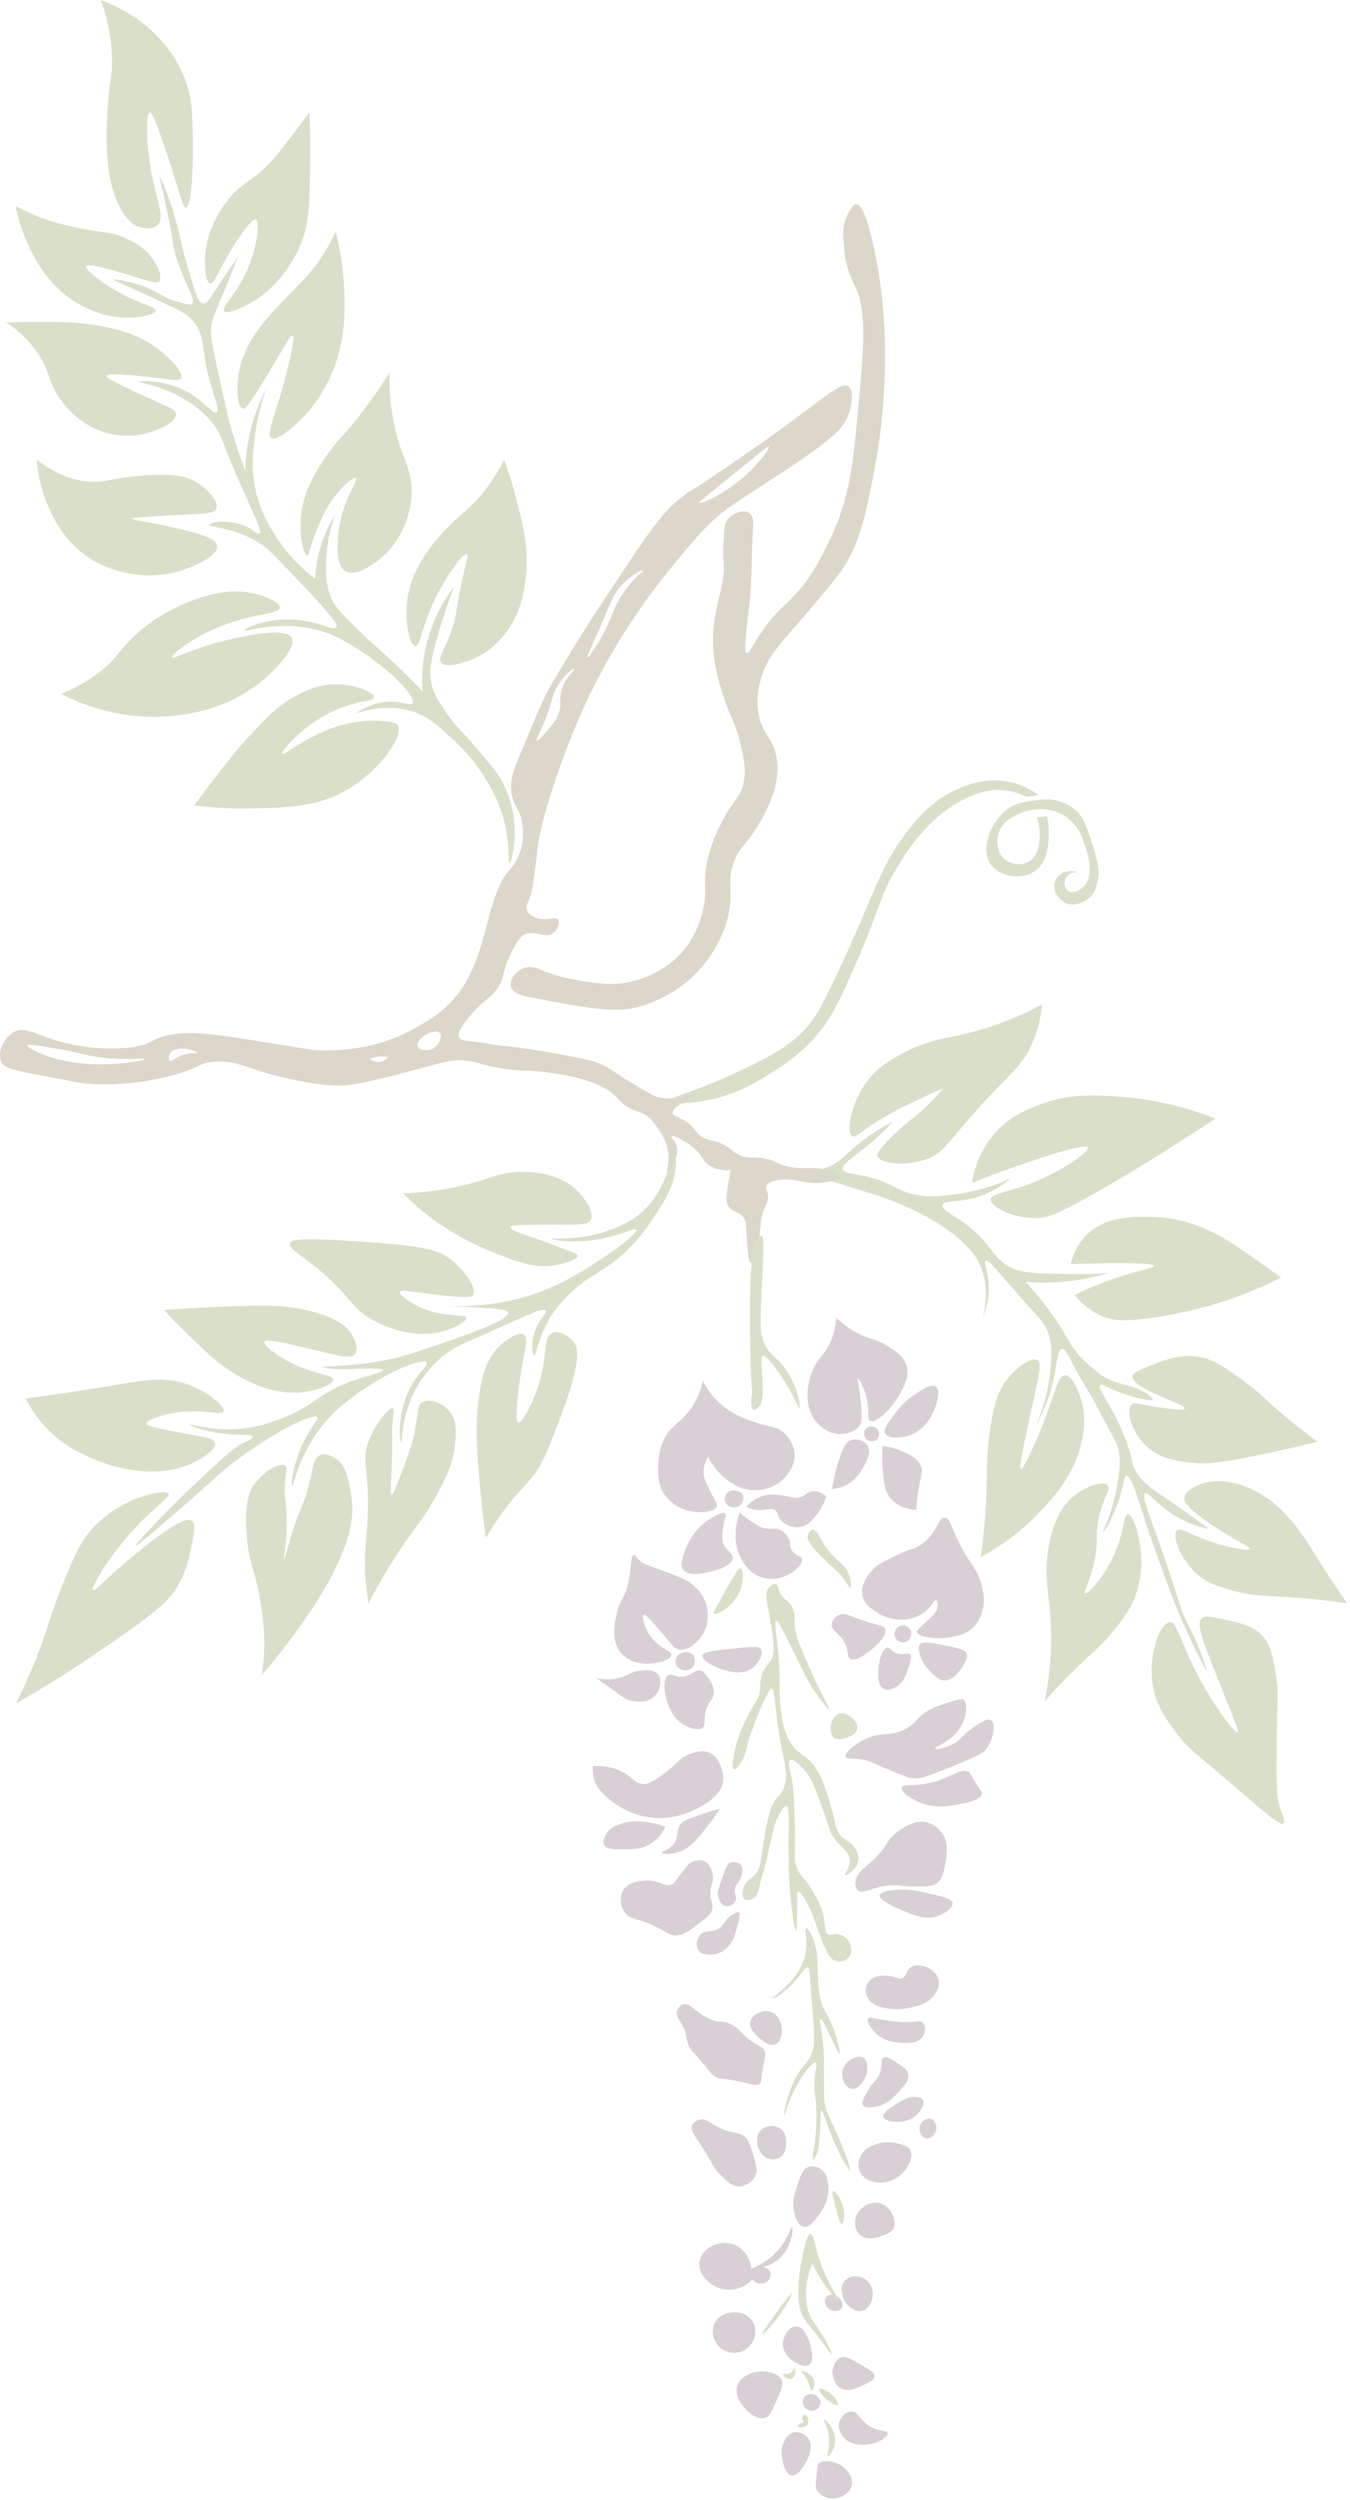 <?xml version="1.0" encoding="UTF-8"?> <svg xmlns="http://www.w3.org/2000/svg" width="215" height="398" viewBox="0 0 215 398" fill="none"><path d="M150.222 173.228C148.958 174.818 147.793 175.939 147 176.645C145.138 178.3 143.224 179.534 140.937 182.085C139.75 183.406 139.646 183.765 139.733 184.06C140.118 185.329 144.315 185.71 147.576 184.541C150.166 183.61 150.707 182.224 154.891 177.468C160.812 170.734 162.895 169.915 164.61 165.584C165.515 163.302 165.831 161.266 165.957 159.906C162.687 161.66 159.893 162.726 157.97 163.371C151.548 165.519 148.927 164.952 143.921 167.607C141.929 168.663 139.668 169.893 137.858 172.466C135.523 175.788 134.683 180.283 135.74 180.885C136.203 181.15 136.706 180.483 139.109 178.91C141.82 177.143 144.189 176.026 147.676 174.389C148.767 173.878 149.664 173.479 150.227 173.233L150.222 173.228Z" fill="#D9E0CA"></path><path d="M154.797 188.339C155.035 186.771 155.741 183.644 158.166 180.734C160.696 177.702 163.723 176.546 165.819 175.779C170.38 174.103 174.238 174.324 178.041 174.575C181.735 174.822 187.214 175.597 193.585 178.087C191.454 179.478 188.656 181.284 185.356 183.38C184.507 183.917 179.99 186.78 174 190.166C168.435 193.311 166.854 193.939 164.715 193.921C161.194 193.891 157.699 192.128 157.785 190.937C157.863 189.885 160.687 189.932 165.291 187.953C169.561 186.117 173.511 183.336 173.229 182.708C172.818 181.786 163.134 185.212 160.96 185.983C158.366 186.901 156.243 187.745 154.801 188.339H154.797Z" fill="#D9E0CA"></path><path d="M160.86 187.669C159.699 188.665 157.988 189.86 155.71 190.558C152.731 191.471 150.275 191.082 150.08 191.857C149.928 192.468 151.314 193.208 152.631 194.07C158.292 197.773 157.573 200.341 161.483 202.009C163.047 202.676 165.347 202.728 169.955 202.827C172.657 202.888 174.901 202.788 176.451 202.684C174.637 203.239 172.363 203.771 169.712 204.031C167.287 204.269 165.139 204.226 163.359 204.079C166.07 207.041 167.885 209.653 169.037 211.489C170.47 213.771 170.899 214.876 172.501 216.444C174 217.907 175.568 219.441 178.036 220.151C179.21 220.489 181.787 220.982 183.329 222.412C183.433 222.511 183.619 222.689 183.571 222.797C183.394 223.2 180.133 222.507 177.075 221.16C175.806 220.601 175.407 220.298 175.2 220.484C174.585 221.034 177.452 224.101 179.435 229.627C180.535 232.702 180.059 232.893 181.025 234.439C182.159 236.262 183.415 236.946 187.764 239.974C188.92 240.779 190.596 241.962 192.623 243.438C191.228 243.161 189.227 242.594 187.136 241.321C184.212 239.536 182.904 237.449 182.372 237.761C181.826 238.077 182.783 240.506 184.247 244.595C187.868 254.686 187.647 255.552 189.253 258.696C189.57 259.32 190.561 261.204 191.514 263.893C191.878 264.92 192.134 265.769 192.285 266.301C189.158 260.507 187.201 255.695 185.979 252.347C183.389 245.223 182.805 243.443 182.805 243.443C181.111 238.315 180.21 234.88 179.435 234.971C178.976 235.028 179.032 236.271 178.184 238.822C177.183 241.819 175.81 243.98 175.68 243.923C175.537 243.859 177.071 241.13 177.846 236.851C178.218 234.794 178.517 233.139 178.184 231.078C177.928 229.51 177.603 229.545 174.576 223.715C173.359 221.377 171.856 219.194 170.678 216.833C170.154 215.781 169.643 214.698 169.136 214.763C168.474 214.85 168.296 216.846 168.028 218.419C167.664 220.554 166.867 223.551 164.901 227.128C166.603 223.248 167.127 219.943 167.309 217.791C167.486 215.634 167.594 214.131 166.971 212.303C166.356 210.502 165.581 210.017 162.397 206.383C158.889 202.381 157.43 200.471 156.958 200.753C156.572 200.982 157.404 202.385 157.486 204.746C157.56 206.816 157.018 208.535 156.525 209.7C156.94 208.081 157.664 204.252 155.706 200.653C155.429 200.146 154.701 198.908 152.384 196.946C151.319 196.041 147.993 193.36 141.076 190.787C138.586 189.86 138.724 190.099 130.491 187.418C128.958 186.92 127.693 186.5 126.836 186.214C128.088 186.435 129.907 186.56 131.791 185.828C133.48 185.174 134.398 184.156 135.641 183.039C137.04 181.783 139.183 180.107 142.28 178.518C141.154 179.722 139.539 181.315 137.421 182.991C135.424 184.577 134.004 185.425 134.199 186.166C134.363 186.811 135.597 186.777 137.663 187.223C142.232 188.215 142.886 189.852 146.711 190.35C148.261 190.553 149.357 190.441 151.184 190.254C153.502 190.016 156.906 189.401 160.855 187.656L160.86 187.669Z" fill="#D9E0CA"></path><path d="M170.528 201.238C170.801 200.077 171.381 198.392 172.741 196.907C175.846 193.511 180.719 193.65 183.568 193.732C188.324 193.867 191.866 195.56 193.239 196.236C195.491 197.34 197.583 198.813 201.035 201.242C202.291 202.126 203.313 202.879 204.019 203.408C202.486 204.174 200.234 205.231 197.427 206.296C196.015 206.833 190.74 208.774 183.425 209.809C178.943 210.441 177.275 210.229 175.725 209.618C173.486 208.735 172.009 207.219 171.151 206.154C172.537 205.478 174.595 204.547 177.167 203.65C181.303 202.208 183.837 201.883 183.806 201.532C183.776 201.195 181.355 200.917 170.523 201.242L170.528 201.238Z" fill="#D9E0CA"></path><path d="M180.349 219.089C180.379 218.864 180.54 218.5 182.514 217.695C185.191 216.599 187.434 215.685 190.167 215.915C192.874 216.144 194.598 217.374 198.011 219.812C200.804 221.805 201.341 222.779 205.421 226.118C207.248 227.612 208.803 228.777 209.847 229.535C208.301 229.908 205.984 230.453 203.16 231.077C194.342 233.013 192.038 233.147 189.639 232.857C187.287 232.576 184.359 232.182 182.181 229.873C180.184 227.76 179.258 224.494 180.206 223.619C180.804 223.065 181.83 223.749 185.646 224.195C187.062 224.36 188.591 224.542 188.677 224.243C188.894 223.515 180.098 221.09 180.353 219.093L180.349 219.089Z" fill="#D9E0CA"></path><path d="M188.624 238.434C188.792 237.157 190.763 236.455 191.413 236.221C192.041 235.996 194.531 235.199 198.342 236.654C203.349 238.564 206.229 242.679 207.87 245.026C208.983 246.616 209.131 247.17 211.816 251.232C212.955 252.956 213.916 254.355 214.557 255.273C211.417 254.792 208.845 254.546 207.099 254.407C201.868 253.991 199.711 254.225 196.029 253.155C193.951 252.549 192.223 252.025 190.542 250.509C187.922 248.14 186.588 244.407 187.463 243.627C188.048 243.108 189.239 244.234 192.902 245.455C195.843 246.434 198.927 246.988 199.061 246.611C199.187 246.265 196.809 245.329 193.045 242.809C188.714 239.907 188.55 238.933 188.619 238.43L188.624 238.434Z" fill="#D9E0CA"></path><path d="M191.42 257.587C191.87 257.184 192.819 257.379 194.694 257.778C197.284 258.332 198.947 258.687 200.277 259.701C202.325 261.264 202.75 263.754 203.261 267.016C203.655 269.541 203.378 269.679 203.308 279.238C203.265 285.149 203.365 286.453 203.984 288.237C204.317 289.194 204.72 290.061 204.417 290.307C203.867 290.758 201.593 288.666 197.054 284.772C190.021 278.739 189.484 278.614 187.864 276.544C186.019 274.183 184.04 271.654 183.533 267.929C182.901 263.291 184.755 258.297 186.322 258.258C187.513 258.228 187.817 261.069 190.701 266.583C193.438 271.81 196.695 276.002 197.102 275.773C197.34 275.639 196.617 273.988 193.733 266.725C191.385 260.818 190.48 258.423 191.424 257.583L191.42 257.587Z" fill="#D9E0CA"></path><path d="M179.622 241.082C178.976 241.125 179.054 243.261 177.937 246.279C176.296 250.71 173.234 253.897 172.787 253.642C172.476 253.464 173.693 251.723 174.377 248.155C175.009 244.854 174.347 244.322 175.053 241.368C175.797 238.228 176.962 237.076 176.399 236.461C175.667 235.656 172.822 236.647 170.864 238.289C170.029 238.99 167.958 240.987 167.014 246.18C166.235 250.472 166.936 253.04 167.257 256.912C167.525 260.186 167.569 264.911 166.391 270.818C168.244 268.74 169.864 267.085 171.059 265.912C174.243 262.776 175.369 262.07 177.313 259.658C178.794 257.821 179.925 256.422 180.778 254.17C181.06 253.434 182.142 250.402 181.644 246.47C181.337 244.049 180.401 241.03 179.622 241.082Z" fill="#D9E0CA"></path><path d="M169.613 218.946C170.887 218.894 171.948 222.095 172.117 222.602C172.684 224.321 172.979 226.617 172.212 229.774C170.887 235.226 167.483 238.782 165.092 241.225C163.256 243.1 160.354 245.655 156.188 247.912C156.807 243.55 157.023 239.969 157.101 237.47C157.223 233.624 157.093 230.367 158.015 225.586C158.483 223.173 159.085 221.047 160.757 219.137C162.052 217.66 164.299 215.945 165.231 216.538C165.993 217.023 165.495 218.816 164.317 224.191C162.97 230.328 162.225 233.745 162.584 233.862C162.978 233.996 164.715 230.133 165.759 227.556C168.098 221.809 168.427 218.994 169.609 218.942L169.613 218.946Z" fill="#D9E0CA"></path><path d="M134.056 367.45C134.377 366.926 134.039 366.116 133.528 365.717C132.965 365.28 131.982 365.167 131.553 365.717C131.15 366.237 131.423 367.116 131.938 367.545C132.566 368.073 133.684 368.052 134.056 367.45Z" fill="#D9D0D5"></path><path d="M107.344 182.52C107.587 182.537 107.851 184.642 107.487 186.803C107.223 188.379 106.625 190.008 104.746 192.866C103.208 195.201 101.883 197.214 99.501 199.41C95.56 203.044 93.091 203.156 89.54 207.206C89.02 207.799 88.388 208.523 87.712 209.614C85.668 212.892 85.451 215.829 85.066 215.773C84.815 215.738 84.646 214.456 84.875 213.126C85.343 210.363 87.223 209.133 86.898 208.652C86.517 208.089 83.728 209.51 78.621 211.779C73.481 214.062 72.264 214.417 70.345 216.063C68.335 217.786 67.179 219.536 66.737 220.251C63.779 225.023 64.104 229.705 63.896 229.684C63.693 229.662 63.065 225.097 65.438 220.731C66.772 218.28 68.245 217.384 67.941 216.929C67.365 216.058 61.432 218.497 56.49 222.174C54.992 223.291 53.32 224.547 51.583 226.648C47.486 231.598 46.802 236.643 46.529 236.561C46.287 236.487 46.655 232.338 49.08 228.189C50.055 226.522 50.734 225.92 50.522 225.638C49.894 224.803 42.679 228.449 36.373 233.482C34.273 235.158 34.485 235.223 27.469 241.277C23.662 244.565 21.756 246.202 21.648 246.089C21.397 245.829 27.703 239.359 32.042 235.309C35.633 231.962 37.425 230.29 39.019 229.584C39.349 229.437 40.327 229.025 40.271 228.718C40.184 228.263 37.915 228.601 34.831 228.142C32.163 227.743 30.132 226.929 30.163 226.795C30.201 226.622 33.528 227.795 37.815 227.518C40.557 227.34 42.566 226.643 44.169 226.076C50.115 223.962 50.622 221.671 56.586 219.675C58.747 218.951 61.068 218.453 61.012 218.133C60.973 217.89 59.57 217.89 58.171 217.89C56.919 217.89 56.451 217.964 55.525 217.986C53.554 218.033 51.484 217.812 51.484 217.648C51.484 217.41 55.819 217.648 61.397 216.539C64.013 216.019 65.772 215.422 69.288 214.231C73.494 212.801 81.19 210.19 80.934 208.986C80.817 208.436 78.998 208.332 75.352 208.12C72.549 207.955 70.492 208.029 70.492 207.977C70.492 207.899 75.235 208.267 80.596 207.206C87.578 205.824 92.394 202.65 95.997 200.276C98.916 198.353 101.593 196.192 101.337 195.755C101.112 195.369 98.856 196.734 95.083 197.344C91.034 197.998 87.816 197.37 87.816 197.201C87.816 197.007 92.121 197.687 97.154 195.807C98.765 195.205 100.973 194.352 102.974 192.247C105.148 189.964 106.045 187.288 106.391 186.231C107.084 184.105 107.141 182.511 107.353 182.524L107.344 182.52Z" fill="#D9E0CA"></path><path d="M67.263 223.228C66.422 223.726 66.648 224.648 66.106 227.606C65.682 229.936 64.846 232.128 63.17 236.511C62.88 237.269 62.594 237.992 62.399 237.953C62.131 237.901 62.286 236.45 62.399 233.046C62.572 227.866 62.308 228.421 62.542 226.26C62.689 224.921 62.832 224.306 62.59 224.189C62.031 223.925 59.879 226.532 58.787 229.244C57.488 232.461 58.696 233.319 58.596 240.023C58.519 245.225 57.752 247.347 58.354 252.826C58.471 253.874 58.601 254.727 58.692 255.281C61.394 250.002 64.01 246.143 65.959 243.54C66.591 242.695 68.813 239.763 70.818 235.554C71.407 234.324 72.3 232.297 72.503 229.586C72.637 227.797 72.741 226.06 71.589 224.679C70.502 223.375 68.432 222.539 67.258 223.237L67.263 223.228Z" fill="#D9E0CA"></path><path d="M50.996 231.649C49.874 232.087 49.957 233.581 49.073 236.846C48.19 240.103 47.787 239.813 46.379 244.499C45.73 246.652 45.418 248.037 45.271 248.011C45.067 247.972 45.829 245.261 45.656 241.273C45.556 238.955 45.24 238.518 45.366 236.413C45.487 234.434 45.838 233.654 45.413 233.334C44.621 232.736 41.823 234.274 40.312 236.608C39.931 237.193 38.731 239.224 39.35 245.175C39.814 249.662 40.584 249.354 41.563 255.569C41.996 258.323 42.282 261.16 41.949 264.569C41.858 265.474 41.745 266.223 41.659 266.734C42.685 265.539 44.244 263.672 46.037 261.294C51.399 254.196 53.417 249.787 54.023 248.397C55.509 245.019 55.951 242.97 56.094 241.13C56.094 241.13 56.31 238.34 55.275 234.971C54.929 233.841 54.56 233.039 53.785 232.42C53.694 232.351 52.196 231.181 50.996 231.649Z" fill="#D9E0CA"></path><path d="M30.547 242.09C31.183 242.562 30.937 243.896 30.547 245.893C30.2 247.677 29.737 250.046 28.238 252.632C26.554 255.533 22.569 258.279 14.67 263.65C12.712 264.979 10.369 266.534 7.45 268.318C5.488 269.518 3.803 270.492 2.543 271.207C3.206 269.882 4.158 267.894 5.189 265.434C7.402 260.146 7.645 258.223 9.33 253.931C11.59 248.158 12.725 245.269 15.25 242.766C19.832 238.223 26.367 236.954 26.848 237.811C27.177 238.405 24.527 239.829 20.737 244.117C16.917 248.435 14.431 252.853 14.817 253.164C15.176 253.455 17.935 250.128 23.769 245.659C28.97 241.674 30.109 241.77 30.555 242.099L30.547 242.09Z" fill="#D9E0CA"></path><path d="M34.255 229.774C34.355 230.228 33.948 230.744 33.199 231.363C30.375 233.685 26.732 234.105 26.269 234.152C20.795 234.724 16.481 232.948 14.671 232.177C13.116 231.515 10.847 230.527 8.465 228.375C6.169 226.305 4.831 224.109 4.086 222.649C9.785 221.896 14.316 221.177 17.321 220.674C23.086 219.713 25.922 219.102 29.543 220.289C33.259 221.506 35.914 223.996 35.606 224.715C35.26 225.525 31.245 223.836 25.888 225.339C25.368 225.486 23.285 226.097 23.337 226.638C23.367 226.959 24.142 227.275 30.795 228.466C32.731 228.812 34.099 229.042 34.26 229.765L34.255 229.774Z" fill="#D9E0CA"></path><path d="M53.064 219.622C53.108 220.307 51.102 221.142 49.214 221.498C43.315 222.615 38.036 219.159 36.464 218.128C34.311 216.721 32.718 215.17 29.534 212.065C28.075 210.644 26.91 209.414 26.117 208.552C29.881 208.293 33.086 208.128 35.55 208.024C42.713 207.717 45.749 207.803 49.314 208.7C53.831 209.834 55.533 211.346 56.291 212.935C56.429 213.225 57.174 214.78 56.533 215.581C55.853 216.43 54.069 215.867 50.037 214.906C44.957 213.698 42.332 213.087 42.098 213.607C41.873 214.1 43.839 215.551 45.373 216.448C49.509 218.864 53.012 218.734 53.073 219.622H53.064Z" fill="#D9E0CA"></path><path d="M74.239 209.804C74.352 210.337 72.654 211.337 70.822 211.874C65.872 213.33 61.142 211.086 59.705 210.333C55.309 208.029 56.27 206.296 49.215 200.9C47.227 199.38 45.993 198.63 46.183 197.963C46.383 197.258 48.067 197.041 57.492 197.673C67.453 198.345 69.718 198.864 71.927 200.61C74.226 202.424 75.993 205.196 75.344 206.192C75.162 206.469 74.668 206.807 68.076 205.95C65.04 205.556 63.832 205.313 63.698 205.66C63.516 206.132 65.382 207.487 67.353 208.306C71.034 209.839 74.088 209.107 74.235 209.796L74.239 209.804Z" fill="#D9E0CA"></path><path d="M91.997 199.938C92.023 200.553 89.793 201.194 88.342 201.428C85.059 201.956 82.425 200.934 78.38 199.31C74.448 197.729 71.776 196.04 70.68 195.317C68.172 193.658 66.371 192.051 65.626 191.371C65.028 190.821 64.539 190.336 64.184 189.977C66.557 189.907 69.866 189.634 73.712 188.725C78.463 187.599 79.71 186.525 83.24 186.559C84.799 186.577 89.307 186.685 92.24 189.881C93.132 190.851 94.764 193.082 94.067 194.26C93.543 195.148 92.005 194.91 85.262 194.983C82.439 195.013 81.317 195.07 81.269 195.369C81.2 195.784 83.222 196.469 85.358 197.196C87.142 197.803 88.879 198.534 90.65 199.171C91.447 199.457 91.984 199.643 91.997 199.942V199.938Z" fill="#D9E0CA"></path><path d="M83.429 212.496C84.195 213.016 83.572 214.766 82.996 218.317C82.528 221.206 81.917 226.39 82.515 226.546C83.1 226.697 85.793 222.31 86.603 216.875C86.95 214.553 86.855 212.695 87.95 212.206C88.955 211.76 90.627 212.613 91.48 213.826C91.93 214.467 92.84 216.186 89.297 225.537C87.435 230.452 86.504 232.912 85.014 234.822C83.494 236.775 81.96 238.01 79.574 241.414C78.578 242.834 77.837 244.056 77.361 244.879C76.82 240.717 76.478 237.178 76.252 234.484C75.824 229.331 75.646 224.978 76.685 220.049C77.002 218.542 77.617 216.126 79.622 214.229C80.674 213.232 82.584 211.929 83.424 212.496H83.429Z" fill="#D9E0CA"></path><path d="M106.409 175.372C106.275 174.766 110.779 173.835 117.479 170.656C121.628 168.685 124.746 167.208 127.583 164.497C129.398 162.76 130.576 161.024 134.032 153.527C139.658 141.309 140.169 138.035 144.426 132.448C146.583 129.616 148.913 127.234 152.317 125.709C153.859 125.021 156.86 123.726 160.594 124.458C162.82 124.895 164.457 125.887 165.405 126.575C164.764 126.671 164.123 126.766 163.482 126.866C162.685 126.463 161.464 125.969 159.922 125.809C158.835 125.696 156.107 125.592 152.127 128.022C149.047 129.902 145.994 132.821 142.789 138.226C139.723 143.397 140.494 144.15 135.284 155.74C133.222 160.326 131.901 162.877 129.411 165.558C126.981 168.178 124.521 169.751 122.771 170.851C120.636 172.198 117.501 174.138 113.053 175.086C110.056 175.727 106.526 175.901 106.414 175.376L106.409 175.372Z" fill="#D9E0CA"></path><path d="M166.753 129.946C166.207 130.011 165.661 130.076 165.116 130.137C165.354 130.765 165.648 131.774 165.596 133.025C165.553 134.13 165.471 136.243 163.864 137.166C162.768 137.794 161.205 137.724 160.109 136.876C158.381 135.537 158.909 133.121 158.953 132.93C159.49 130.656 161.859 129.708 162.708 129.37C163.045 129.236 166.523 127.91 169.637 129.946C171.664 131.271 172.331 133.233 172.812 134.662C173.132 135.615 174.384 139.305 172.621 141.111C172.002 141.744 170.815 142.346 170.118 141.882C169.546 141.501 169.338 140.431 169.828 139.669C170.204 139.084 170.923 138.777 171.655 138.898C170.226 138.313 168.654 138.937 168.095 140.15C167.463 141.518 168.424 143.004 169.442 143.614C170.871 144.472 172.595 143.731 173.483 142.939C174.38 142.138 174.622 141.111 174.791 140.345C175.233 138.331 174.73 136.728 173.868 134.086C172.994 131.397 172.526 130.028 171.175 128.889C170.178 128.049 169.143 127.685 168.671 127.542C167.199 127.096 165.965 127.261 164.609 127.456C163.561 127.607 162.296 127.789 161.261 128.313C158.242 129.842 155.743 134.992 157.892 137.746C159.299 139.548 162.539 140.115 164.631 138.803C166.922 137.365 167 134.199 167.039 132.644C167.065 131.531 166.904 130.6 166.748 129.95L166.753 129.946Z" fill="#D9E0CA"></path><path d="M16.048 0.004C16.689 0.238 17.568 0.589 18.573 1.087C19.768 1.68 22.419 3.027 24.995 5.708C25.935 6.683 28.309 9.203 29.686 13.214C30.526 15.661 30.595 17.523 30.695 21.152C30.821 25.713 30.587 32.993 29.612 33.062C29.075 33.101 28.759 30.932 26.724 24.907C25.351 20.845 24.328 17.809 23.835 17.904C23.237 18.021 23.254 22.815 24.125 27.506C24.987 32.153 26.316 34.721 25.065 35.877C24.086 36.783 22.232 36.163 22.033 36.094C21.474 35.899 19.504 35.081 17.992 30.247C17.663 29.199 16.442 25.041 17.269 15.739C17.598 12.031 17.871 11.832 17.845 9.602C17.802 5.522 16.853 2.2 16.039 0L16.048 0.004Z" fill="#D9E0CA"></path><path d="M33.451 45.12C32.784 45.003 32.602 42.621 32.658 41.079C32.801 37.194 34.624 34.158 35.763 32.56C38.652 28.515 40.41 29.195 44.066 24.691C44.365 24.322 46.002 22.291 48.037 19.567C48.557 18.87 48.986 18.289 49.263 17.908C49.354 19.667 49.449 22.265 49.406 25.414C49.324 31.927 49.28 35.184 48.106 38.333C47.695 39.442 45.699 44.492 40.744 47.718C38.791 48.987 36.162 50.117 35.69 49.524C35.235 48.948 37.218 47.272 38.864 44.037C41.021 39.806 41.433 35.202 40.74 34.942C39.99 34.656 36.993 39.169 35.183 42.664C34.512 43.959 33.957 45.206 33.451 45.12Z" fill="#D9E0CA"></path><path d="M37.777 41.079C37.339 42.257 36.633 44.133 35.685 46.419C34.286 49.798 33.887 50.417 33.662 51.833C33.45 53.193 33.597 54.003 34.602 58.62C35.672 63.535 36.205 65.991 36.477 66.991C37.14 69.404 37.984 72.102 39.076 75.004C39.102 73.462 39.254 71.651 39.652 69.664C40.306 66.415 41.406 63.786 42.393 61.868C41.688 63.877 40.895 66.675 40.518 70.097C40.284 72.21 40.068 74.146 40.444 76.667C41.029 80.582 42.662 83.319 43.619 84.895C45.715 88.339 48.253 90.66 50.189 92.115C50.245 90.738 50.462 88.876 51.129 86.775C51.796 84.67 52.692 83.025 53.437 81.868C52.766 83.605 52.151 85.827 51.995 88.438C51.865 90.552 51.722 92.934 52.861 95.441C53.459 96.758 54.711 97.997 57.192 100.422C59.929 103.098 61.055 103.874 63.762 106.485C65.308 107.979 66.521 109.253 67.301 110.093C67.175 108.374 67.192 106.195 67.66 103.739C68.6 98.828 70.861 95.299 72.351 93.345C70.978 96.897 70.038 99.976 69.392 102.367C68.544 105.506 68.297 107.126 68.743 109.006C69.089 110.448 69.683 111.375 70.835 113.12C72.589 115.775 73.541 116.295 76.391 119.69C78.466 122.159 79.505 123.398 80.289 125.03C80.727 125.944 81.779 128.348 81.948 131.6C82.104 134.606 81.45 137.317 81.155 137.304C80.856 137.287 81.259 134.541 80.289 130.734C79.492 127.594 78.176 125.377 77.4 124.095C75.417 120.803 73.256 118.772 71.987 117.599C69.787 115.563 68.505 114.372 66.499 113.558C62.641 111.986 58.777 112.882 56.612 113.631C57.708 112.856 59.327 111.964 61.376 111.756C63.94 111.492 65.365 112.484 65.707 111.973C66.344 111.024 62.147 106.576 57.045 103.384C55.222 102.241 53.598 101.228 51.198 100.496C44.62 98.499 39.007 100.729 38.929 100.353C38.872 100.08 41.752 98.685 45.568 98.62C50.354 98.538 53.06 100.608 53.58 99.846C53.857 99.439 53.325 98.495 45.858 90.677C43.164 87.862 42.562 87.278 41.454 86.563C37.283 83.865 33.316 84.008 33.368 83.531C33.411 83.129 36.33 82.6 38.998 83.748C40.501 84.393 41.003 85.177 41.306 84.974C41.978 84.532 39.704 80.681 36.759 73.496C35.187 69.664 35.113 69.001 34.017 67.576C31.661 64.523 28.487 63.029 27.231 62.453C24.299 61.106 22.146 60.958 22.177 60.794C22.215 60.577 25.931 60.391 29.539 62.236C32.714 63.86 33.758 66.008 34.446 65.627C35.321 65.142 33.19 61.929 32.424 55.666C32.289 54.562 32.142 52.933 30.981 51.409C30.055 50.192 28.911 49.611 28.309 49.317C23.216 46.801 17.945 44.605 17.988 44.479C18.023 44.371 22.354 44.93 25.425 46.788C26.759 47.597 27.421 47.784 28.747 48.16C29.777 48.451 30.297 48.594 30.553 48.377C31.311 47.727 29.353 45.194 28.028 40.798C27.365 38.598 27.733 38.827 26.512 33.145C25.776 29.711 25.329 28.195 25.429 28.165C25.598 28.113 27.512 32.504 28.716 37.996C29.21 40.239 29.608 41.603 30.41 44.332C31.194 47.008 31.648 48.243 32.359 48.303C32.943 48.355 33.398 47.58 34.381 46.064C35.174 44.843 36.308 43.132 37.772 41.084L37.777 41.079Z" fill="#D9E0CA"></path><path d="M25.357 44.761C26.015 44.02 24.872 41.816 23.767 40.503C23.473 40.153 22.295 38.806 19.437 37.688C17.016 36.74 16.5 37.173 11.931 36.172C10.316 35.822 8.73 35.466 6.734 34.73C4.906 34.054 3.46 33.327 2.477 32.781C2.741 34.154 3.23 36.12 4.209 38.338C5.235 40.659 7.275 45.12 12.005 48.083C15.43 50.231 18.505 50.486 19.294 50.538C21.823 50.694 24.716 50.179 24.781 49.455C24.833 48.853 22.88 48.576 19.8 47C16.556 45.341 13.456 42.955 13.737 42.379C13.962 41.915 16.405 42.604 19.441 43.461C23.482 44.6 24.829 45.354 25.361 44.761H25.357Z" fill="#D9E0CA"></path><path d="M28.826 60.204C29.294 59.403 27.284 57.246 25.578 55.873C21.797 52.837 17.6 52.14 14.677 51.685C11.645 51.218 8.9 51.231 4.499 51.252C3.027 51.261 1.805 51.296 0.961 51.326C2.265 52.162 4.226 53.639 5.868 56.016C8.133 59.295 7.648 61.179 10.125 64.245C10.822 65.107 12.616 67.268 15.755 68.502C18.952 69.758 21.68 69.325 22.252 69.226C24.816 68.775 28.125 67.277 28.025 65.904C27.973 65.189 27.025 64.891 23.187 63.162C17.232 60.473 16.933 60.027 16.981 59.841C17.033 59.646 17.527 59.52 20.229 59.698C26.059 60.075 28.384 60.949 28.818 60.204H28.826Z" fill="#D9E0CA"></path><path d="M34.459 80.991C34.944 79.878 32.987 77.709 30.921 76.587C29.583 75.859 28.032 75.483 24.065 75.647C18.084 75.894 17.053 76.942 13.961 76.656C12.038 76.479 9.21 75.781 5.875 73.191C5.979 74.837 6.312 77.237 7.391 79.904C8.144 81.771 9.885 86.076 14.463 88.999C14.944 89.307 20.483 92.724 27.313 91.238C30.713 90.498 34.797 88.462 34.602 86.907C34.433 85.522 30.89 84.72 26.516 83.733C23.372 83.023 21.012 82.78 21.029 82.577C21.051 82.343 24.268 82.221 30.847 81.853C33.056 81.728 34.165 81.654 34.455 80.987L34.459 80.991Z" fill="#D9E0CA"></path><path d="M38.642 65.041C37.793 64.82 37.546 61.659 38.135 58.835C39.135 54.054 42.474 50.589 46.004 46.925C47.793 45.067 49.265 43.815 51.058 41.152C52.197 39.454 52.964 37.938 53.44 36.895C54.025 39.077 54.662 42.17 54.813 45.916C54.948 49.194 55.073 53.283 53.371 58.116C52.916 59.402 50.985 64.582 46.151 68.368C45.333 69.008 43.817 70.178 43.193 69.74C42.444 69.221 43.536 66.817 44.852 62.235C45.753 59.104 47.143 53.638 46.584 53.43C46.251 53.304 45.346 55.128 42.254 60.217C39.694 64.426 39.101 65.171 38.646 65.054L38.642 65.041Z" fill="#D9E0CA"></path><path d="M48.892 88.429C48.398 88.42 47.726 85.622 47.882 82.799C48.112 78.55 50.152 75.358 51.707 72.98C53.448 70.321 54.223 69.988 57.047 66.41C59.338 63.513 60.992 60.997 62.027 59.338C61.997 60.906 62.04 63.348 62.534 66.267C63.647 72.898 65.743 74.267 65.566 78.754C65.544 79.256 65.271 84.327 61.525 88.065C59.992 89.594 56.795 91.98 55.028 90.954C53.66 90.157 53.746 87.654 53.803 86.047C54.006 80.187 57.215 76.454 56.691 76.086C56.232 75.765 53.374 78.303 51.711 81.573C50.736 83.483 50.052 85.397 50.052 85.397C49.32 87.433 49.195 88.433 48.896 88.429H48.892Z" fill="#D9E0CA"></path><path d="M66.145 102.864C65.356 102.821 64.482 99.521 64.772 96.225C65.266 90.595 69.02 86.446 70.618 84.674C73.36 81.643 75.084 81.084 77.838 77.238C78.99 75.627 79.787 74.189 80.294 73.197C80.796 74.566 81.468 76.545 82.1 78.97C83.326 83.683 84.261 87.273 83.759 91.747C83.516 93.912 83.066 97.546 80.437 100.915C79.601 101.989 77.964 103.774 75.383 104.887C74.95 105.073 71.203 106.658 70.259 105.463C69.653 104.701 70.813 103.592 71.992 100.123C72.962 97.264 72.429 97.256 73.867 91.171C74.361 89.075 74.603 88.325 74.374 88.213C73.841 87.944 71.294 91.331 69.466 94.999C67.128 99.694 66.933 102.912 66.145 102.869V102.864Z" fill="#D9E0CA"></path><path d="M59.576 111.023C59.52 111.616 57.697 111.43 54.522 112.613C53.903 112.842 51.326 113.834 48.675 115.934C46.614 117.567 44.751 119.681 44.994 119.975C45.258 120.296 47.645 118.005 52.283 116.151C53.296 115.748 56.67 114.462 60.945 114.778C62.959 114.93 63.24 115.289 63.327 115.428C64.418 117.134 60.46 122.673 55.388 125.679C50.546 128.546 45.505 128.62 39.364 128.711C35.808 128.763 32.876 128.49 30.914 128.239C31.603 127.29 32.59 125.956 33.807 124.38C36.142 121.352 37.688 119.343 39.797 117.091C42.673 114.02 44.275 112.305 47.086 110.811C48.571 110.023 50.789 108.879 53.725 108.936C56.705 108.992 59.645 110.261 59.572 111.027L59.576 111.023Z" fill="#D9E0CA"></path><path d="M46.439 101.565C47.283 103.15 43.784 106.788 41.242 108.784C33.913 114.54 24.988 114.181 22.692 114.055C19.972 113.908 15.165 113.28 9.699 110.448C11.063 109.928 13.025 109.049 15.113 107.559C18.673 105.017 18.998 103.271 22.333 100.413C23.212 99.659 26.369 97.056 31.137 95.432C33.416 94.657 37.006 93.483 41.025 94.64C41.185 94.687 44.646 95.701 44.563 96.731C44.477 97.775 40.856 97.632 36.118 99.33C30.886 101.205 27.188 104.293 27.383 104.67C27.56 105.012 30.956 103.055 36.694 101.781C39.674 101.123 45.512 99.828 46.439 101.565Z" fill="#D9E0CA"></path><path d="M136.388 32.512C135.665 32.533 134.877 34.266 134.582 35.184C134.231 36.288 134.27 37.211 134.292 37.566C134.487 40.697 134.582 42.261 136.167 45.578C138.116 49.649 137.588 55.279 136.6 65.86C135.89 73.448 135.323 79.541 132.053 86.142C130.472 89.338 129.216 91.867 126.713 94.587C124.872 96.584 123.486 97.459 121.516 100.291C119.965 102.521 119.35 104.102 118.917 103.972C118.605 103.881 118.51 102.937 119.277 96.826C119.809 92.595 119.649 88.303 119.926 84.05C119.97 83.387 120.052 82.179 119.35 81.668C118.48 81.036 116.622 81.638 115.812 82.824C115.47 83.322 115.387 83.825 115.305 85.063C115.18 87.03 115.119 88.013 115.232 89.178C115.691 93.786 113.005 97.303 113.642 103.977C113.911 106.805 114.682 109.204 115.158 110.69C116.293 114.224 117.077 114.912 117.83 118.052C118.471 120.729 118.939 122.673 118.337 124.982C117.73 127.29 116.756 127.286 114.872 131.045C114.235 132.31 113.287 134.233 112.707 136.749C111.849 140.465 112.698 141.535 111.983 144.761C111.806 145.571 111.117 148.52 109.025 151.115C106.041 154.805 100.801 157.026 96.106 156.602C89.727 156.026 86.578 154.579 86.578 154.579C85.985 154.307 84.629 153.648 83.33 154.146C82.096 154.618 81.082 156.069 81.381 157.104C81.706 158.222 83.481 158.594 84.772 158.837C93.767 160.539 98.263 161.392 102.022 160.21C103.668 159.694 108.146 158.222 111.767 153.93C112.733 152.782 115.634 149.257 116.241 144.259C116.596 141.344 115.881 140.3 116.747 137.619C117.609 134.943 118.744 134.648 120.502 131.773C121.702 129.811 124.799 124.739 123.534 119.936C122.793 117.125 121.126 116.554 120.719 113.08C120.472 110.984 120.862 109.338 121.078 108.459C122.122 104.232 124.552 102.322 129.45 96.475C132.434 92.915 133.924 91.135 134.79 89.62C137.047 85.665 137.796 82.118 138.978 76.267C139.953 71.438 140.351 67.653 140.494 66.163C141.546 55.227 140.524 47.272 140.061 44.218C139.983 43.707 138.246 32.464 136.38 32.525L136.388 32.512Z" fill="#DBD7CA"></path><path d="M85.259 138.091C85.437 136.74 85.532 135.739 85.549 135.566C85.996 130.91 88.871 122.933 88.871 122.933C90.404 118.68 92.223 113.63 95.658 107.198C100.132 98.818 104.662 93.114 106.126 91.317C110.587 85.838 112.813 83.097 116.303 80.632C120.054 77.986 129.158 72.642 133.121 68.939C133.523 68.562 134.632 67.496 135.212 65.764C135.62 64.556 136.066 62.148 135.139 61.507C134.073 60.766 131.869 62.819 125.394 67.57C121.44 70.472 118.304 72.611 115.433 74.573C110.383 78.021 110.374 77.796 108.794 78.978C105.987 81.074 104.406 82.984 96.524 95.002C93.874 99.039 90.889 103.643 87.429 109.654C86.528 111.217 85.216 114.375 82.591 120.698C81.82 122.556 81.097 124.362 81.509 126.545C81.881 128.524 82.782 128.662 83.167 131.019C83.315 131.906 83.57 134.241 82.444 136.575C81.916 137.675 81.284 138.359 81.071 138.598C77.455 142.69 77.801 151.53 73.202 157.87C70.885 161.067 68.04 162.621 65.766 163.86C59.113 167.494 52.682 167.294 50.101 167.182C49.867 167.173 49.992 167.173 41.439 165.809C34.371 164.683 30.776 164.129 27.653 164.653C23.669 165.32 24.492 166.298 20.867 166.744C18.736 167.009 13.301 167.303 7.224 165.086C5.167 164.336 3.816 163.579 2.387 164.22C0.65 164.999 -0.506 167.533 0.221 169.057C0.706 170.075 2.309 170.4 5.492 171.006C10.711 172.002 13.322 172.5 13.578 172.522C15.54 172.682 20.815 172.959 27.363 171.223C32.084 169.971 31.382 169.291 34.003 169.057C38.143 168.689 39.325 170.439 47.286 172.015C51.608 172.873 53.682 172.834 54.432 172.808C55.449 172.773 56.783 172.661 61.794 171.435C70.326 169.347 71.539 168.421 74.713 168.91C76.485 169.183 76.697 169.56 79.694 170.066C82.934 170.612 83.414 170.291 86.407 170.642C88.356 170.872 95.441 171.708 98.1 174.614C98.395 174.934 99.01 175.692 100.123 176.346C101.34 177.061 101.756 176.831 102.795 177.503C103.865 178.191 104.432 179.083 105.034 180.027C105.476 180.72 106.056 181.639 106.334 182.916C106.788 185.034 106.039 186.45 106.282 186.533C106.619 186.645 108.46 183.943 107.633 182.124C107.373 181.548 106.845 181.067 106.983 180.898C107.122 180.725 107.802 181.058 108.209 181.257C109.915 182.102 110.963 183.206 111.098 183.349C112.107 184.432 111.908 184.657 112.54 185.225C113.172 185.792 114.303 186.398 116.438 186.307C116.243 186.961 116.005 187.927 115.862 189.122C115.684 190.591 115.598 191.327 115.935 191.938C116.55 193.055 117.689 192.73 118.46 193.886C118.85 194.467 118.785 194.891 118.893 196.559C119.036 198.754 119.175 200.933 119.543 200.972C119.959 201.02 120.764 198.326 121.059 195.909C121.202 194.731 121.093 194.683 121.275 193.886C121.704 191.99 122.51 191.405 122.285 190.132C122.172 189.495 121.903 189.252 122.068 188.832C122.293 188.261 123.073 188.022 123.8 187.892C126.455 187.416 127.577 188.477 130.37 188.326C131.882 188.243 133.666 187.814 133.692 187.316C133.71 186.957 132.813 186.641 132.25 186.45C129.413 185.48 128.283 186.333 125.537 185.727C123.584 185.294 123.731 184.77 121.639 184.428C119.82 184.129 119.374 184.471 118.032 183.995C116.455 183.436 116.693 182.834 114.857 182.046C113.224 181.348 112.648 181.656 111.535 180.82C110.712 180.201 110.886 179.923 109.946 179.088C108.413 177.723 107.235 177.832 107.131 177.212C106.931 176.008 111.163 174.449 111.028 174.107C110.911 173.808 107.845 175.523 104.606 174.614C104.012 174.445 103.094 173.899 101.284 172.808C97.932 170.79 97.477 170.335 96.303 169.702C94.761 168.871 92.869 168.524 89.084 167.827C87.828 167.598 83.718 166.835 79.698 166.454C78.416 166.333 77.152 166.026 75.874 165.878C74.194 165.683 73.406 165.67 73.133 165.155C72.847 164.614 73.28 163.804 74.215 162.556C76.87 159.018 78.183 159.161 79.486 156.926C80.469 155.241 79.85 154.947 81.362 151.803C82.587 149.252 83.263 148.892 83.527 148.771C85.238 147.987 86.762 149.503 88.074 148.554C88.845 148 89.209 146.839 88.867 146.389C88.408 145.778 86.914 146.822 85.186 146.03C84.87 145.882 84.216 145.583 83.96 144.947C83.67 144.237 84.107 143.691 84.536 142.422C84.779 141.707 84.939 140.503 85.259 138.091ZM116.875 75.435C121.583 71.62 122.311 70.983 122.432 71.104C122.666 71.334 120.639 74.157 117.741 76.518C114.792 78.917 111.57 80.333 111.388 80.056C111.293 79.909 112.064 79.337 116.875 75.435ZM96.451 97.813C97.464 95.444 97.75 94.677 98.616 93.625C100.179 91.724 102.211 90.624 102.371 90.81C102.522 90.988 100.846 92.057 99.196 94.491C97.382 97.163 97.576 98.558 95.298 102.287C95.19 102.465 93.774 104.777 93.566 104.669C93.388 104.574 94.333 102.772 96.455 97.813H96.451ZM87.356 113.188C88.087 111.079 87.971 110.65 88.655 109.433C89.768 107.458 91.336 106.358 91.47 106.475C91.635 106.614 89.4 108.333 89.231 111.023C89.179 111.858 89.356 112.309 89.088 113.262C88.824 114.193 88.356 114.812 87.715 115.644C87.139 116.393 85.744 118.06 85.476 117.883C85.229 117.718 86.299 116.22 87.351 113.192L87.356 113.188ZM18.853 169.343C15.791 169.599 13.409 169.356 12.214 169.2C9.113 168.793 7.237 168.065 6.224 167.611C5.89 167.463 4.262 166.736 4.349 166.454C4.414 166.238 5.488 166.376 6.874 166.597C9.407 167 10.672 167.204 13.227 167.823C18.71 169.152 23.028 168.295 23.045 168.615C23.058 168.867 20.451 169.204 18.857 169.339L18.853 169.343ZM28.671 168.117C27.731 168.542 27.259 169.087 27.012 168.91C26.774 168.741 26.852 167.992 27.229 167.537C28.26 166.294 31.434 167.364 31.417 167.611C31.404 167.762 30.196 167.433 28.675 168.117H28.671ZM60.071 169.057C59.624 169.018 59.044 168.802 59.061 168.624C59.096 168.26 61.638 168 61.734 168.334C61.79 168.537 60.976 169.135 60.075 169.057H60.071ZM69.018 166.892C68.104 167.416 66.736 167.208 66.493 166.602C66.242 165.978 67.212 164.999 68.083 164.579C68.59 164.336 69.646 163.994 70.032 164.436C70.465 164.93 69.997 166.329 69.023 166.892H69.018Z" fill="#DBD7CA"></path><path d="M121.26 196.758C120.883 196.659 120.251 197.72 119.961 198.417C119.398 199.786 119.623 201.072 119.671 201.375C119.77 201.977 119.432 200.236 119.454 210.544C119.48 222.671 119.935 220.483 119.749 221.921C119.679 222.45 119.432 224.186 119.961 224.403C120.255 224.524 120.671 224.121 120.753 224.043C121.485 223.342 121.559 222.224 121.403 219.136C121.282 216.746 121.165 216.023 121.477 215.888C121.663 215.806 122.113 215.897 123.642 217.98C126.202 221.475 127.146 224.251 127.323 224.186C127.505 224.121 127.211 220.994 125.158 218.049C123.75 216.027 122.819 215.966 121.91 214.225C121.074 212.623 121.087 211.198 121.187 208.378C121.477 200.202 121.888 196.919 121.26 196.758Z" fill="#D9E0CA"></path><path d="M129.417 243.533C129.01 243.594 128.706 244.118 128.624 244.542C128.572 244.81 128.494 245.638 131.513 248.513C133.016 249.947 133.336 250.025 134.111 251.038C134.843 251.991 135.212 252.775 135.411 252.697C135.623 252.615 135.523 251.58 135.194 250.675C134.623 249.111 133.704 248.895 132.305 247.283C130.482 245.179 130.205 243.416 129.417 243.529V243.533Z" fill="#D9E0CA"></path><path d="M123.57 252.195C123.129 252.03 122.514 252.671 122.488 252.702C121.565 253.689 122.275 255.318 122.921 259.558C123.375 262.542 123.302 263.59 122.704 264.464C122.353 264.98 122.011 265.157 121.621 265.907C121.024 267.059 121.11 268.012 121.045 268.865C120.872 271.151 119.711 271.16 117.871 275.868C117.745 276.184 117.373 277.15 117.078 278.466C116.961 278.982 116.385 281.528 116.862 281.715C117.178 281.836 117.853 280.874 118.161 280.342C118.763 279.302 118.854 278.492 119.101 277.453C119.209 276.994 119.581 275.993 120.326 273.988C120.513 273.482 121.097 271.927 122.059 270.017C122.643 268.856 122.752 268.787 122.851 268.791C123.518 268.817 123.328 272.195 124.367 277.67C125.012 281.052 125.679 282.906 124.657 285.032C124.164 286.054 123.951 285.747 123.215 286.981C122.708 287.826 122.21 288.978 121.266 295.569C121.102 296.713 120.98 297.644 120.257 298.458C119.642 299.147 119.114 299.177 118.668 299.974C118.23 300.758 118.057 301.962 118.594 302.356C118.979 302.637 119.672 302.46 120.11 302.139C120.686 301.719 120.746 301.1 121.119 299.614C121.465 298.237 121.357 298.973 121.842 297.09C122.041 296.319 122.171 295.747 122.708 293.335C123.219 291.048 123.297 290.667 123.575 290.013C123.705 289.701 124.662 287.44 125.233 287.557C125.796 287.674 125.528 290.004 125.593 296.219C125.601 297.198 125.653 300.637 126.242 304.954C126.242 304.954 126.58 307.423 126.749 307.41C126.922 307.393 126.974 304.495 126.966 302.72C126.961 301.615 126.935 301.187 127.109 301.13C127.546 300.992 128.828 303.322 129.634 305.461C130.132 306.778 130.495 308.155 131.509 310.368C131.877 311.165 132.245 311.901 133.025 312.174C133.674 312.399 134.515 312.269 135.047 311.741C135.836 310.957 135.623 309.606 135.047 308.852C134.437 308.051 133.414 307.93 133.241 307.913C132.505 307.839 132.314 308.146 131.942 307.986C131.236 307.679 131.479 306.384 131.076 304.664C130.803 303.499 130.366 302.733 129.486 301.2C128.291 299.108 127.745 298.982 127.104 297.808C126.303 296.345 126.741 295.79 126.598 291.095C126.468 286.721 126.403 284.534 126.022 282.793C125.757 281.585 125.411 280.428 125.805 280.195C126.286 279.909 127.581 281.16 128.33 282.07C128.967 282.841 129.495 283.716 130.855 287.557C132.366 291.823 132.258 291.81 132.661 292.395C133.943 294.248 135.285 294.733 135.333 296.219C135.372 297.536 134.354 298.384 134.541 298.527C134.774 298.714 136.689 297.518 136.706 295.855C136.715 294.95 136.182 294.244 135.983 293.98C135.424 293.239 134.757 292.923 134.467 292.754C132.942 291.866 133.146 289.904 131.942 286.258C131.019 283.464 130.448 281.741 128.837 280.195C127.741 279.142 127.091 279.068 126.165 277.812C125.294 276.63 124.891 275.383 124.575 273.698C124.042 270.866 124.224 269.345 124.142 266.478C123.99 261.242 123.146 258.159 123.635 258.033C123.843 257.981 124.133 258.492 124.935 260.056C127.1 264.283 127.728 265.92 128.906 267.925C130.27 270.246 131.842 272.143 132.011 272.039C132.18 271.935 130.833 269.861 129.123 265.976C127.503 262.295 126.693 260.458 126.598 259.046C126.498 257.613 126.68 256.249 125.731 255.222C125.22 254.668 124.54 254.386 124.142 253.416C123.895 252.819 123.904 252.316 123.566 252.191L123.57 252.195Z" fill="#D9E0CA"></path><path d="M133.535 272.841C132.244 273.334 131.876 275.929 132.812 276.665C133.37 277.102 134.297 276.812 134.761 276.665C135.272 276.505 136.272 276.189 136.493 275.366C136.736 274.465 135.895 273.534 135.194 273.127C134.977 273.001 134.232 272.572 133.535 272.836V272.841Z" fill="#D9E0CA"></path><path d="M118.302 251.185C118.254 254.056 115.842 255.918 115.703 256.022C115.019 256.533 113.928 257.144 113.681 256.888C113.495 256.694 113.949 256.131 115.197 253.857C115.422 253.445 115.911 252.545 116.639 251.332C117.47 249.946 117.735 249.621 117.938 249.673C118.315 249.764 118.302 251.068 118.298 251.189L118.302 251.185Z" fill="#D9E0CA"></path><path d="M131.222 327.554C131.139 323.699 130.338 321.521 130.646 321.417C131.148 321.248 133.335 327.025 133.677 326.904C133.898 326.826 133.396 324.275 132.162 321.633C131.495 320.209 131.386 320.403 131.005 319.394C130.39 317.77 130.325 316.332 130.213 313.548C130.139 311.707 130.221 311.581 130.07 310.732C129.71 308.753 128.783 306.891 128.411 306.978C128.047 307.064 128.714 308.887 128.268 311.092C127.384 315.453 122.82 317.948 122.997 318.164C123.093 318.277 124.322 317.601 125.596 316.432C127.514 314.669 128.103 313.093 128.627 313.257C128.939 313.353 128.957 313.989 129.061 315.639C129.061 315.639 129.182 317.528 129.42 320.403C129.567 322.179 129.728 323.266 129.637 325.025C129.602 325.726 129.546 326.112 129.42 326.54C129.048 327.805 128.376 328.338 127.614 329.356C126.653 330.642 126.224 331.802 125.739 333.11C125.011 335.077 124.769 336.835 124.873 336.865C124.998 336.9 125.475 334.414 127.181 331.525C128.103 329.971 129.472 328.138 129.922 328.351C130.278 328.515 129.645 329.75 129.706 332.249C129.736 333.518 129.914 333.738 129.996 335.57C130.052 336.844 130.018 337.805 129.996 338.312C129.857 341.729 129.234 343.799 129.489 343.869C129.645 343.912 130.022 343.171 130.213 342.569C130.382 342.041 130.39 341.655 130.429 341.053C130.52 339.585 130.572 339.945 130.646 338.598C130.754 336.644 130.646 336.029 130.789 335.999C131.053 335.943 131.534 337.87 132.521 340.256C133.729 343.18 135.232 345.679 135.41 345.597C135.592 345.514 134.522 342.504 133.387 339.893C132.071 336.865 131.499 336.302 131.295 334.479C131.243 334.033 131.239 332.929 131.222 330.724C131.209 328.511 131.239 328.377 131.222 327.55V327.554Z" fill="#D9E0CA"></path><path d="M133.169 209.777C134.001 210.587 135.11 211.488 136.539 212.233C138.605 213.311 139.558 213.142 141.446 214.351C142.702 215.152 143.875 215.901 144.335 217.287C144.971 219.201 143.828 221.077 143.035 222.389C141.714 224.568 139.423 226.672 138.561 226.192C138.029 225.893 138.522 224.879 138.033 222.679C137.63 220.865 136.816 219.401 136.638 219.457C136.482 219.505 136.825 220.691 137.072 223.017C137.401 226.109 137.085 226.677 136.929 226.915C135.997 228.327 133.901 228.314 133.706 228.309C131.363 228.266 129.904 226.27 129.713 226.001C127.977 223.55 128.509 219.903 129.713 217.582C130.657 215.754 131.779 215.208 132.602 212.77C133.009 211.557 133.135 210.492 133.178 209.786L133.169 209.777Z" fill="#D9D0D5"></path><path d="M140.966 228.21C140.676 227.63 141.248 226.824 142.218 225.469C142.816 224.629 143.682 223.438 145.297 222.294C146.471 221.463 148.268 220.189 149.052 220.752C149.871 221.341 149.186 223.663 148.571 224.94C148.299 225.508 147.212 227.756 144.769 228.548C143.409 228.99 141.386 229.059 140.966 228.21Z" fill="#D9D0D5"></path><path d="M139.476 227.291C140.078 227.702 140.191 228.668 139.667 229.166C139.138 229.673 138.168 229.491 137.791 228.876C137.532 228.456 137.549 227.837 137.934 227.434C138.35 226.997 139.034 226.984 139.476 227.291Z" fill="#D9D0D5"></path><path d="M138.13 230.086C138.888 231.208 137.927 232.841 137.312 233.889C136.987 234.443 136.216 235.712 134.618 236.487C133.773 236.899 132.998 237.024 132.5 237.063C132.803 235.166 133.219 233.646 133.557 232.589C134.423 229.878 134.977 229.48 135.384 229.315C136.298 228.943 137.585 229.281 138.126 230.086H138.13Z" fill="#D9D0D5"></path><path d="M140.581 230.18C140.495 231.072 140.434 232.371 140.581 233.935C140.789 236.122 140.915 237.469 141.881 238.603C143.106 240.046 144.986 240.323 145.921 240.383C145.978 239.444 146.099 238.075 146.402 236.438C146.727 234.688 146.965 234.207 146.692 233.454C146.216 232.137 144.722 231.505 143.418 230.951C142.275 230.465 141.261 230.271 140.577 230.18H140.581Z" fill="#D9D0D5"></path><path d="M131.582 238.219C131.396 238.873 131.019 239.886 130.235 240.913C129.486 241.887 128.655 242.974 127.251 243.126C126.177 243.243 124.982 242.784 124.315 241.97C123.722 241.246 123.995 240.792 123.449 240.428C122.691 239.925 121.885 240.614 120.322 240.38C119.681 240.285 119.174 240.073 118.832 239.899C119.949 238.652 121.071 238.262 121.621 238.119C122.817 237.812 124.012 237.989 124.895 238.119C126.221 238.314 126.312 238.561 127.013 238.457C128.217 238.28 128.49 237.478 129.516 237.4C129.976 237.366 130.677 237.465 131.587 238.219H131.582Z" fill="#D9D0D5"></path><path d="M118.353 238.118C118.578 238.72 118.192 239.604 117.439 239.898C116.746 240.171 115.884 239.889 115.564 239.223C115.312 238.703 115.442 238.053 115.806 237.681C116.495 236.979 118.037 237.265 118.357 238.114L118.353 238.118Z" fill="#D9D0D5"></path><path d="M112.769 231.913C113.15 232.723 113.947 234.122 115.463 235.33C116.303 235.997 117.866 237.24 120.179 237.253C120.816 237.253 123.059 237.179 124.8 235.425C125.19 235.031 126.714 233.498 126.532 231.337C126.385 229.574 125.194 228.435 124.895 228.162C123.483 226.854 122.435 227.339 119.17 226.045C118.044 225.598 116.74 225.074 115.415 224.07C113.557 222.662 112.513 220.964 111.95 219.834C111.456 221.991 110.621 223.437 109.945 224.36C108.286 226.629 106.736 226.945 105.644 229.362C105.029 230.731 104.93 231.956 104.873 232.732C104.765 234.291 104.639 236.058 105.74 237.786C107.164 240.016 109.585 240.527 110.118 240.627C111.673 240.908 113.856 240.713 114.159 239.808C114.259 239.509 114.098 239.302 113.535 238.219C112.66 236.538 112.223 235.698 112.093 234.897C111.985 234.243 112.015 233.251 112.769 231.913Z" fill="#D9D0D5"></path><path d="M115.511 240.961C115.662 241.117 115.55 241.407 115.415 241.923C115.381 242.057 114.874 244.049 115.077 245.292C115.342 246.916 116.788 247.081 116.667 248.081C116.507 249.367 114.016 250.004 113.25 250.199C112.44 250.407 109.651 251.117 108.776 249.861C108.287 249.155 108.633 248.176 109.114 246.829C110.097 244.058 111.959 242.598 112.483 242.208C113.492 241.463 115.129 240.558 115.515 240.957L115.511 240.961Z" fill="#D9D0D5"></path><path d="M117.825 240.817C118.253 241.211 118.881 241.735 119.7 242.259C120.579 242.818 121.017 243.099 121.675 243.268C122.914 243.589 123.299 243.117 124.226 243.558C125.005 243.926 125.426 244.589 125.525 244.762C126.088 245.711 125.659 246.213 126.201 246.975C126.768 247.781 127.526 247.621 127.691 248.179C127.911 248.933 126.755 249.955 126.006 250.44C125.75 250.605 123.507 252.004 120.999 251.016C119.003 250.232 118.18 248.461 117.825 247.694C117.145 246.235 117.145 244.914 117.149 244.182C117.162 242.701 117.535 241.531 117.825 240.812V240.817Z" fill="#D9D0D5"></path><path d="M100.932 247.553C101.127 247.527 101.309 247.795 101.413 247.938C102.27 249.116 103.552 249.315 105.553 250.056C108.355 251.091 110.066 251.723 111.326 253.278C112.401 254.608 112.63 255.963 112.673 256.262C112.725 256.609 113.042 258.973 111.422 260.883C111.166 261.182 109.707 262.906 108.148 262.616C107.429 262.481 107.147 262.005 105.74 260.355C103.882 258.172 102.812 256.916 102.517 257.081C102.21 257.254 102.548 259.094 103.674 260.593C105.112 262.503 106.987 262.737 106.896 263.529C106.801 264.4 104.466 264.755 104.297 264.781C103.838 264.846 100.85 265.279 99.053 263.339C97.147 261.277 97.939 258.016 98.282 256.6C98.797 254.482 99.451 254.629 100.014 252.174C100.568 249.766 100.4 247.63 100.928 247.553H100.932Z" fill="#D9D0D5"></path><path d="M110.412 263.529C110.85 264.105 110.746 265.088 110.122 265.599C109.381 266.21 108.19 265.92 107.766 265.166C107.515 264.72 107.545 264.135 107.814 263.724C108.342 262.914 109.814 262.749 110.412 263.533V263.529Z" fill="#D9D0D5"></path><path d="M111.852 263.53C111.696 264.335 113.861 265.504 115.559 265.938C116.533 266.184 118.266 266.626 119.699 265.647C120.83 264.876 121.657 263.3 121.189 262.568C120.934 262.165 120.332 262.092 117.582 262.378C113.84 262.763 111.969 262.958 111.856 263.534L111.852 263.53Z" fill="#D9D0D5"></path><path d="M112.43 266.657C112.833 267.146 113.616 268.095 113.681 269.255C113.759 270.698 112.642 270.836 112.287 272.863C112.07 274.11 112.395 274.63 111.949 275.028C111.126 275.769 109.173 274.751 109.06 274.691C107.298 273.751 106.626 271.992 106.366 271.274C105.834 269.81 105.427 267.315 106.414 266.7C107.072 266.293 107.614 267.176 109.013 266.891C110.29 266.631 110.823 265.7 111.659 265.977C111.949 266.072 112.114 266.267 112.43 266.652V266.657Z" fill="#D9D0D5"></path><path d="M104.831 266.609C105.541 267.519 105.113 269.19 104.207 270.074C102.765 271.482 100.31 270.715 100.119 270.65C99.171 270.338 98.967 269.927 95.979 267.861C95.533 267.553 95.164 267.302 94.922 267.138C96.594 267.523 97.824 267.354 98.629 267.138C100.024 266.761 100.444 266.154 101.903 265.981C102.631 265.895 104.147 265.717 104.84 266.605L104.831 266.609Z" fill="#D9D0D5"></path><path d="M113.251 279.168C114.229 279.731 114.65 280.832 114.84 281.334C114.87 281.421 115.26 282.464 115.178 283.452C114.948 286.241 111.033 287.952 109.981 288.406C108.976 288.844 106.36 289.827 103.051 289.273C102.302 289.147 100.197 288.722 98.045 287.202C96.854 286.362 94.77 284.89 94.437 282.486C94.359 281.923 94.394 281.451 94.437 281.139C97.144 281.07 98.781 281.797 99.777 282.486C100.79 283.183 101.319 283.958 102.423 284.028C102.934 284.058 103.554 283.937 105.312 282.681C108.036 280.732 108.127 279.896 109.786 279.264C110.422 279.021 111.969 278.432 113.251 279.168Z" fill="#D9D0D5"></path><path d="M114.642 287.926C113.98 288.125 113.031 288.415 111.901 288.792C109.012 289.758 108.722 290.018 108.531 290.234C107.501 291.412 108.263 292.573 107.089 293.794C106.31 294.604 105.352 294.734 105.404 294.951C105.465 295.189 106.717 295.254 107.908 294.903C109.761 294.353 110.9 292.963 112.576 290.862C113.105 290.2 113.85 289.208 114.647 287.926H114.642Z" fill="#D9D0D5"></path><path d="M105.982 290.813C105.649 291.537 105.003 292.606 103.817 293.412C102.336 294.417 100.885 294.421 99.1 294.421C97.84 294.421 96.58 294.421 96.212 293.698C95.908 293.1 96.363 292.307 96.502 292.061C97.112 290.991 98.217 290.584 98.81 290.376C101.634 289.384 104.973 290.454 105.982 290.809V290.813Z" fill="#D9D0D5"></path><path d="M112.148 296.301C113.378 296.826 113.525 298.528 113.542 298.757C113.624 299.701 113.248 299.766 113.157 300.97C113.035 302.62 113.702 303.066 113.399 304.097C113.209 304.738 112.663 305.176 111.572 306.02C109.878 307.337 108.761 308.203 107.384 308.138C106.578 308.099 106.483 307.778 104.833 306.934C101.545 305.254 100.337 305.717 99.445 304.383C98.804 303.426 98.639 302.014 99.202 301.014C100.112 299.398 102.619 299.381 103.005 299.376C105.188 299.363 106.041 300.58 107.145 299.952C107.366 299.827 107.271 299.814 108.735 297.93C109.497 296.951 109.722 296.7 110.129 296.488C110.303 296.397 111.242 295.907 112.152 296.297L112.148 296.301Z" fill="#D9D0D5"></path><path d="M115.656 303.47C114.712 303.336 114.387 302.019 114.357 301.881C114.253 301.439 114.301 301.075 114.838 299.473C115.7 296.909 115.981 296.662 116.28 296.536C116.873 296.294 117.7 296.476 118.06 296.97C118.484 297.55 118.159 298.42 117.965 298.944C117.601 299.91 117.198 299.893 117.051 300.629C116.86 301.565 117.449 301.928 117.146 302.604C116.908 303.137 116.254 303.557 115.656 303.47Z" fill="#D9D0D5"></path><path d="M117.724 304.482C117.351 304.209 116.277 305.088 116.134 305.205C115.285 305.898 115.368 306.271 114.787 306.795C113.596 307.864 112.397 307.072 111.513 308.046C110.959 308.661 110.759 309.718 111.175 310.402C111.751 311.355 113.306 311.256 114.064 311.078C115.714 310.679 116.537 309.177 116.758 308.77C116.94 308.436 117.117 307.765 117.481 306.414C117.892 304.876 117.867 304.599 117.724 304.491V304.482Z" fill="#D9D0D5"></path><path d="M122.828 320.313C123.729 320.642 124.114 321.508 124.222 321.755C124.803 323.067 124.552 325.012 123.499 325.462C122.395 325.934 120.966 324.514 120.61 324.163C120.078 323.634 119.315 322.881 119.454 321.997C119.645 320.776 121.477 319.823 122.824 320.313H122.828Z" fill="#D9D0D5"></path><path d="M108.776 319.107C109.885 318.743 110.63 320.376 113.012 321.415C114.883 322.233 115.082 321.51 116.62 322.376C118.014 323.16 117.971 323.819 119.989 325.166C121.193 325.971 121.466 325.91 121.722 326.417C122.103 327.179 121.67 327.69 121.336 330.363C121.211 331.363 121.245 331.515 121.046 331.71C120.466 332.277 119.448 331.662 116.715 331.181C114.775 330.839 114.567 331.021 113.874 330.605C113.233 330.215 113.172 329.912 111.756 328.249C110.37 326.616 110.396 326.876 110.024 326.274C109.114 324.819 109.664 324.447 108.724 322.567C108.144 321.411 107.629 320.939 107.811 320.211C107.915 319.791 108.261 319.271 108.772 319.102L108.776 319.107Z" fill="#D9D0D5"></path><path d="M124.367 338.935C123.466 338.207 121.972 338.354 121.193 339.125C120.01 340.29 120.625 342.733 122.011 343.504C122.592 343.824 123.445 343.937 124.129 343.552C125.277 342.902 125.203 341.273 125.186 340.953C125.164 340.52 125.121 339.537 124.367 338.93V338.935Z" fill="#D9D0D5"></path><path d="M119.888 342.833C120.442 344.626 120.715 345.523 120.273 346.441C119.845 347.325 118.874 348.013 117.865 348.078C116.609 348.16 115.717 347.251 114.591 346.103C113.27 344.761 113.63 344.505 111.512 341.339C110.55 339.901 109.909 339.109 110.213 338.355C110.485 337.68 111.343 337.459 111.417 337.441C112.551 337.168 113.106 338.143 115.124 338.983C117.133 339.819 117.757 339.334 118.684 340.235C119.26 340.793 119.468 341.473 119.888 342.833Z" fill="#D9D0D5"></path><path d="M128.743 344.999C127.821 345.336 127.492 346.346 126.963 347.983C126.504 349.39 126.192 350.356 126.387 351.638C126.426 351.902 126.786 354.297 127.977 354.527C128.994 354.722 130.017 353.21 130.623 352.314C131.112 351.59 131.896 350.399 131.922 348.706C131.931 348.022 131.965 346.055 130.623 345.241C130.541 345.193 129.648 344.669 128.748 344.999H128.743Z" fill="#D9D0D5"></path><path d="M136.974 345.769C136.351 344.474 137.091 343.157 137.165 343.027C137.663 342.17 138.438 341.828 139.088 341.537C140.855 340.754 142.496 341.113 143.129 341.295C143.986 341.542 144.632 341.728 144.956 342.304C145.61 343.46 144.506 345.366 143.319 346.345C141.981 347.454 139.954 347.865 138.412 347.116C138.101 346.964 137.364 346.596 136.97 345.769H136.974Z" fill="#D9D0D5"></path><path d="M140.195 350.775C138.562 350.32 136.635 351.516 136.249 353.183C136.054 354.01 136.21 355.11 136.925 355.782C138.146 356.929 140.216 356.08 141.065 355.734C141.862 355.409 142.105 355.097 142.221 354.915C142.763 354.049 142.299 352.949 142.174 352.655C142.061 352.386 141.494 351.139 140.199 350.779L140.195 350.775Z" fill="#D9D0D5"></path><path d="M137.452 327.579C138.189 328.008 138.202 329.316 138.028 330.083C137.751 331.317 136.643 332.746 135.573 332.538C134.568 332.343 133.884 330.745 134.226 329.507C134.633 328.012 136.521 327.047 137.448 327.584L137.452 327.579Z" fill="#D9D0D5"></path><path d="M140.727 327.579C140.164 327.882 140.636 328.809 140.052 330.225C139.658 331.182 139.298 331.121 138.415 332.533C137.735 333.625 137.098 334.651 137.453 335.179C137.925 335.89 139.892 335.292 140.099 335.227C141.598 334.759 142.494 333.763 143.274 332.871C144.244 331.767 144.777 331.152 144.669 330.368C144.547 329.493 143.707 328.952 142.694 328.298C141.871 327.765 141.187 327.323 140.719 327.574L140.727 327.579Z" fill="#D9D0D5"></path><path d="M145.735 333.833C145.22 333.803 144.414 333.885 142.994 334.795C141.738 335.6 140.53 336.375 140.685 337.008C140.859 337.727 142.717 338 144.103 337.683C144.492 337.592 145.675 337.263 146.459 336.193C146.619 335.977 147.372 334.951 146.987 334.318C146.727 333.894 146.082 333.855 145.735 333.837V333.833Z" fill="#D9D0D5"></path><path d="M148.234 337.297C147.558 337.102 146.718 337.692 146.501 338.454C146.267 339.268 146.744 340.29 147.51 340.429C148.117 340.537 148.71 340.056 148.953 339.562C149.355 338.753 149.017 337.527 148.229 337.302L148.234 337.297Z" fill="#D9D0D5"></path><path d="M138.272 321.325C137.925 321.763 138.8 323.24 139.957 324.114C141.083 324.968 142.274 325.098 143.036 325.171C144.153 325.279 146.115 325.47 146.934 324.257C147.354 323.638 147.493 322.625 147.029 322.092C146.501 321.486 145.687 322.088 143.274 321.901C141.771 321.784 140.052 321.468 140.052 321.468C138.852 321.247 138.445 321.104 138.272 321.325Z" fill="#D9D0D5"></path><path d="M137.884 317.043C137.936 317.783 138.334 318.277 138.508 318.485C139.231 319.355 140.266 319.559 141.249 319.736C141.725 319.823 143.298 320.07 145.337 319.546C146.563 319.23 147.529 318.983 148.369 318.104C148.685 317.77 149.781 316.623 149.478 315.215C149.214 313.989 148.075 313.409 147.841 313.292C147.767 313.253 146.165 312.461 145.052 313.197C144.246 313.725 144.493 314.526 143.752 314.882C143.072 315.206 142.67 314.626 141.297 314.544C140.816 314.513 139.192 314.418 138.36 315.458C137.828 316.12 137.871 316.934 137.879 317.047L137.884 317.043Z" fill="#D9D0D5"></path><path d="M140.1 301.736C139.944 302.554 142.625 303.676 143.855 304.192C145.856 305.027 147.324 305.621 149.005 305.153C150.378 304.772 151.837 303.707 151.699 302.94C151.582 302.286 150.226 301.974 147.511 301.35C146.285 301.069 145.674 300.93 144.817 300.87C143.08 300.748 140.256 300.935 140.1 301.736Z" fill="#D9D0D5"></path><path d="M136.586 300.919C137.404 301.72 138.916 300.325 141.878 300.148C143.346 300.061 143.528 300.369 146.452 300.338C148.093 300.321 148.639 300.217 149.146 299.858C150.103 299.173 150.311 298.008 150.54 296.683C150.817 295.107 151.116 293.4 150.059 291.871C149.826 291.533 149.033 290.49 147.651 290.139C145.677 289.637 143.909 290.923 142.935 291.629C140.977 293.054 141.653 293.66 139.228 295.96C137.638 297.471 136.33 298.173 136.244 299.615C136.226 299.914 136.192 300.533 136.582 300.914L136.586 300.919Z" fill="#D9D0D5"></path><path d="M143.614 284.608C143.428 285.344 145.338 286.492 146.646 287.016C148.976 287.947 151.055 287.557 152.662 287.259C153.848 287.038 156.226 286.592 156.369 285.574C156.421 285.21 156.139 285.072 155.07 283.313C154.455 282.304 154.485 282.239 154.299 282.109C153.328 281.421 151.834 282.659 149.487 283.456C146.053 284.625 143.809 283.833 143.614 284.612V284.608Z" fill="#D9D0D5"></path><path d="M157.856 273.876C158.566 274.348 158.311 276.656 157.181 278.302C156.618 279.121 156.055 279.467 150.156 281.815C147.388 282.915 146.422 283.274 145.054 283.066C144.569 282.993 143.685 282.633 141.927 281.91C139.073 280.74 138.947 280.489 137.739 280.225C135.846 279.814 134.833 280.151 134.66 279.697C134.434 279.103 135.911 277.895 137.258 277.146C140.337 275.435 141.715 276.708 144.378 275.171C146.193 274.127 145.916 273.326 148.228 272.092C148.986 271.684 149.952 271.39 151.884 270.792C152.863 270.489 153.17 270.433 153.426 270.602C154.184 271.1 153.954 273.226 153.088 274.79C151.693 277.315 148.813 278.034 148.947 278.35C149.038 278.562 150.407 278.384 151.737 277.674C153.166 276.912 153.265 276.219 154.911 275.076C155.881 274.404 157.233 273.464 157.848 273.872L157.856 273.876Z" fill="#D9D0D5"></path><path d="M145.007 259.488C145.353 260.168 145.024 261.077 144.284 261.363C143.617 261.623 142.829 261.294 142.551 260.64C142.235 259.895 142.72 259.016 143.465 258.812C144.05 258.652 144.721 258.933 145.007 259.488Z" fill="#D9D0D5"></path><path d="M140.965 259.292C141.489 260.544 138.774 262.64 138.366 262.948C137.596 263.528 136.236 264.554 135.43 264.104C134.837 263.771 135.218 263.008 134.612 261.696C133.806 259.951 132.407 259.743 132.446 258.664C132.472 258.01 133.013 257.4 133.555 257.123C134.581 256.594 135.352 257.387 138.509 258.327C140.281 258.851 140.766 258.82 140.965 259.288V259.292Z" fill="#D9D0D5"></path><path d="M141.305 262.324C140.46 262.428 140.01 264.373 139.91 265.546C139.845 266.326 139.676 268.318 140.729 268.868C141.34 269.184 142.08 268.868 142.414 268.725C143.877 268.093 144.362 266.547 144.869 264.923C145.19 263.896 145.116 263.593 144.965 263.433C144.609 263.047 143.921 263.554 142.894 263.242C141.92 262.948 141.816 262.268 141.305 262.329V262.324Z" fill="#D9D0D5"></path><path d="M146.504 263.434C146.868 264.785 147.695 265.634 148.141 266.08C149.042 266.981 149.518 267.458 150.259 267.523C152 267.679 153.273 265.387 153.533 264.924C153.862 264.335 154.157 263.802 153.966 263.287C153.78 262.789 153.221 262.529 151.32 262.131C148.353 261.507 146.859 261.212 146.413 261.888C146.188 262.23 146.3 262.655 146.508 263.43L146.504 263.434Z" fill="#D9D0D5"></path><path d="M146.023 259.774C146.01 259.692 146.023 259.566 147.132 258.522C148.479 257.258 148.903 257.032 149.154 256.357C149.401 255.686 149.367 254.867 149.107 254.767C148.778 254.642 148.371 255.781 147.184 256.69C145.919 257.66 144.516 257.799 144.009 257.847C141.887 258.033 140.332 257.102 139.821 256.79C138.899 256.218 137.69 255.473 137.366 254.096C136.937 252.281 138.34 250.649 138.808 250.103C139.678 249.09 140.765 248.561 142.896 247.552C145.516 246.313 145.555 246.664 146.603 245.963C149.297 244.157 149.362 241.58 150.501 241.632C151.454 241.675 151.445 243.485 153.581 247.167C154.88 249.406 155.556 249.895 156.179 251.835C156.877 254.001 156.673 255.382 156.612 255.733C156.5 256.409 156.231 257.868 155.023 259.055C154.014 260.047 152.875 260.328 151.944 260.545C149.241 261.177 146.144 260.614 146.023 259.774Z" fill="#D9D0D5"></path><path d="M134.723 362.916C133.623 363.882 134.025 365.74 134.796 366.74C134.874 366.84 135.944 368.187 137.252 367.897C138.473 367.624 139.08 366.095 138.984 364.939C138.963 364.687 138.846 363.67 137.975 362.99C137.074 362.284 135.611 362.141 134.727 362.916H134.723Z" fill="#D9D0D5"></path><path d="M133.132 351.581C133.422 352.711 133.768 354.062 134.071 354.036C134.327 354.015 134.427 353.005 134.431 352.953C134.639 350.762 132.95 348.696 132.625 348.839C132.443 348.917 132.673 349.805 133.132 351.581Z" fill="#D9E0CA"></path><path d="M129.092 355.621C129.681 355.621 129.677 357.899 131.115 361.394C132.362 364.439 133.817 366.254 133.64 366.375C133.48 366.487 132.206 364.993 131.258 363.633C130.366 362.356 129.764 361.204 129.382 360.385C128.425 362.637 128.339 364.513 128.373 365.582C128.395 366.215 128.425 366.998 128.733 367.964C129.153 369.277 129.707 369.757 130.682 371.286C131.751 372.962 132.626 374.807 132.488 374.894C132.349 374.985 131.357 373.196 129.023 370.42C128.486 369.779 128.083 369.333 127.724 368.545C127.425 367.886 127.191 367.063 127.148 365.296C127.096 363.261 127.338 361.58 127.581 360.316C127.992 358.155 128.477 355.621 129.097 355.625L129.092 355.621Z" fill="#D9E0CA"></path><path d="M126.133 365.082C126.246 365.159 125.501 366.545 124.76 367.68C123.318 369.902 121.577 371.686 121.439 371.578C121.296 371.465 122.903 369.213 123.531 368.33C124.271 367.295 125.973 364.978 126.129 365.082H126.133Z" fill="#D9E0CA"></path><path d="M126.134 354.539C126.377 354.626 126.204 358.034 123.752 359.879C122.947 360.486 122.115 360.759 121.513 360.889C122.059 360.967 122.509 361.3 122.669 361.755C122.908 362.435 122.41 363.136 121.877 363.414C121.227 363.756 120.344 363.565 119.785 362.907C119.465 363.253 118.78 363.912 117.693 364.28C117.316 364.41 115.97 364.808 114.519 364.28C113.016 363.73 111.058 362.062 111.413 360.022C111.755 358.052 114.064 356.792 116.104 357.134C117.988 357.454 119.478 359.113 119.642 361.174C120.781 360.728 122.28 359.962 123.614 358.576C125.55 356.558 125.944 354.461 126.139 354.535L126.134 354.539Z" fill="#D9D0D5"></path><path d="M119.921 369.698C120.661 371.023 120.254 372.751 119.128 373.738C118.067 374.67 116.512 374.825 115.304 374.171C113.862 373.392 113.099 371.564 113.714 370.057C114.269 368.706 115.715 368.143 116.82 368.108C116.984 368.104 119.02 368.074 119.925 369.698H119.921Z" fill="#D9D0D5"></path><path d="M122.087 377.567C122.368 377.606 124.083 377.848 124.542 379.009C124.637 379.256 124.746 379.711 123.893 381.681C123.022 383.695 122.585 384.704 121.87 384.929C120.38 385.406 118.73 383.552 118.548 383.34C118.215 382.954 116.967 381.521 117.392 379.949C117.89 378.099 120.354 377.324 122.082 377.567H122.087Z" fill="#D9D0D5"></path><path d="M124.688 373.236C124.705 374.648 125.818 375.519 126.13 375.761C126.706 376.212 128.096 377.039 128.871 376.484C129.642 375.934 129.3 374.388 129.162 373.743C128.941 372.734 128.14 370.33 126.78 370.352C125.723 370.369 124.67 371.846 124.688 373.24V373.236Z" fill="#D9D0D5"></path><path d="M126.565 377.061C126.729 377.126 126.716 378.512 125.989 378.72C125.395 378.893 124.689 378.183 124.763 377.997C124.811 377.867 125.205 378.062 125.703 377.854C126.301 377.603 126.456 377.014 126.569 377.061H126.565Z" fill="#D9E0CA"></path><path d="M127.574 377.425C127.496 377.52 128.02 377.849 128.514 378.798C129.06 379.846 129.021 380.595 129.237 380.604C129.454 380.608 129.8 379.859 129.67 379.161C129.432 377.892 127.708 377.269 127.578 377.429L127.574 377.425Z" fill="#D9E0CA"></path><path d="M128.008 381.756C127.635 382.397 127.947 383.28 128.584 383.631C129.316 384.034 130.36 383.674 130.606 382.908C130.84 382.18 130.26 381.362 129.524 381.175C128.995 381.041 128.32 381.223 128.008 381.751V381.756Z" fill="#D9D0D5"></path><path d="M128.227 384.422C128.058 384.405 127.846 384.63 127.794 384.855C127.716 385.211 128.058 385.462 127.937 385.648C127.846 385.791 127.629 385.678 127.361 385.864C127.2 385.973 127.023 386.185 127.07 386.298C127.161 386.514 128.183 386.592 128.586 386.007C128.993 385.414 128.547 384.457 128.227 384.418V384.422Z" fill="#D9E0CA"></path><path d="M130.467 380.308C130.264 380.559 131.138 381.702 132.199 382.4C132.429 382.551 133.248 383.088 133.425 382.907C133.642 382.686 132.944 381.43 131.836 380.741C131.398 380.468 130.619 380.113 130.463 380.308H130.467Z" fill="#D9E0CA"></path><path d="M131.183 385.145C131.057 385.214 131.755 386.094 131.976 387.744C132.235 389.675 131.612 390.987 131.833 391.065C132.041 391.139 132.911 390.03 132.989 388.683C133.106 386.648 131.361 385.045 131.183 385.145Z" fill="#D9E0CA"></path><path d="M128.66 388.103C129.864 389.597 128.314 392.117 128.127 392.412C127.833 392.88 126.975 394.235 126.061 394.092C124.918 393.915 124.58 391.52 124.546 391.277C124.481 390.809 124.32 389.553 125.052 388.388C125.278 388.029 125.598 387.518 126.209 387.306C127.079 387.002 128.132 387.436 128.664 388.098L128.66 388.103Z" fill="#D9D0D5"></path><path d="M130.316 392.292C130.182 392.453 130.195 392.548 130.026 394.315C129.892 395.727 129.866 395.857 129.953 396.121C130.234 396.97 131.139 397.533 131.901 397.71C133.396 398.053 135.349 397.147 135.656 395.619C135.955 394.137 134.535 392.951 134.357 392.803C133.067 391.725 130.983 391.495 130.316 392.297V392.292Z" fill="#D9D0D5"></path><path d="M133.714 385.436C133.247 386.714 134.195 387.835 134.364 388.034C135.169 388.987 136.317 389.126 136.82 389.191C139.111 389.472 141.471 388.108 141.367 387.385C141.285 386.818 139.756 387.22 138.045 385.943C136.742 384.968 136.646 383.994 135.737 383.92C134.914 383.855 134.03 384.574 133.714 385.436Z" fill="#D9D0D5"></path><path d="M132.555 377.567C132.563 377.767 132.659 379.525 133.928 380.24C135.006 380.846 136.223 380.296 137.466 379.733C138.293 379.361 139.246 378.927 139.272 378.291C139.289 377.754 138.609 377.351 137.249 376.558C135.482 375.532 134.599 375.017 133.858 375.333C132.88 375.748 132.62 377.152 132.559 377.572L132.555 377.567Z" fill="#D9D0D5"></path></svg> 